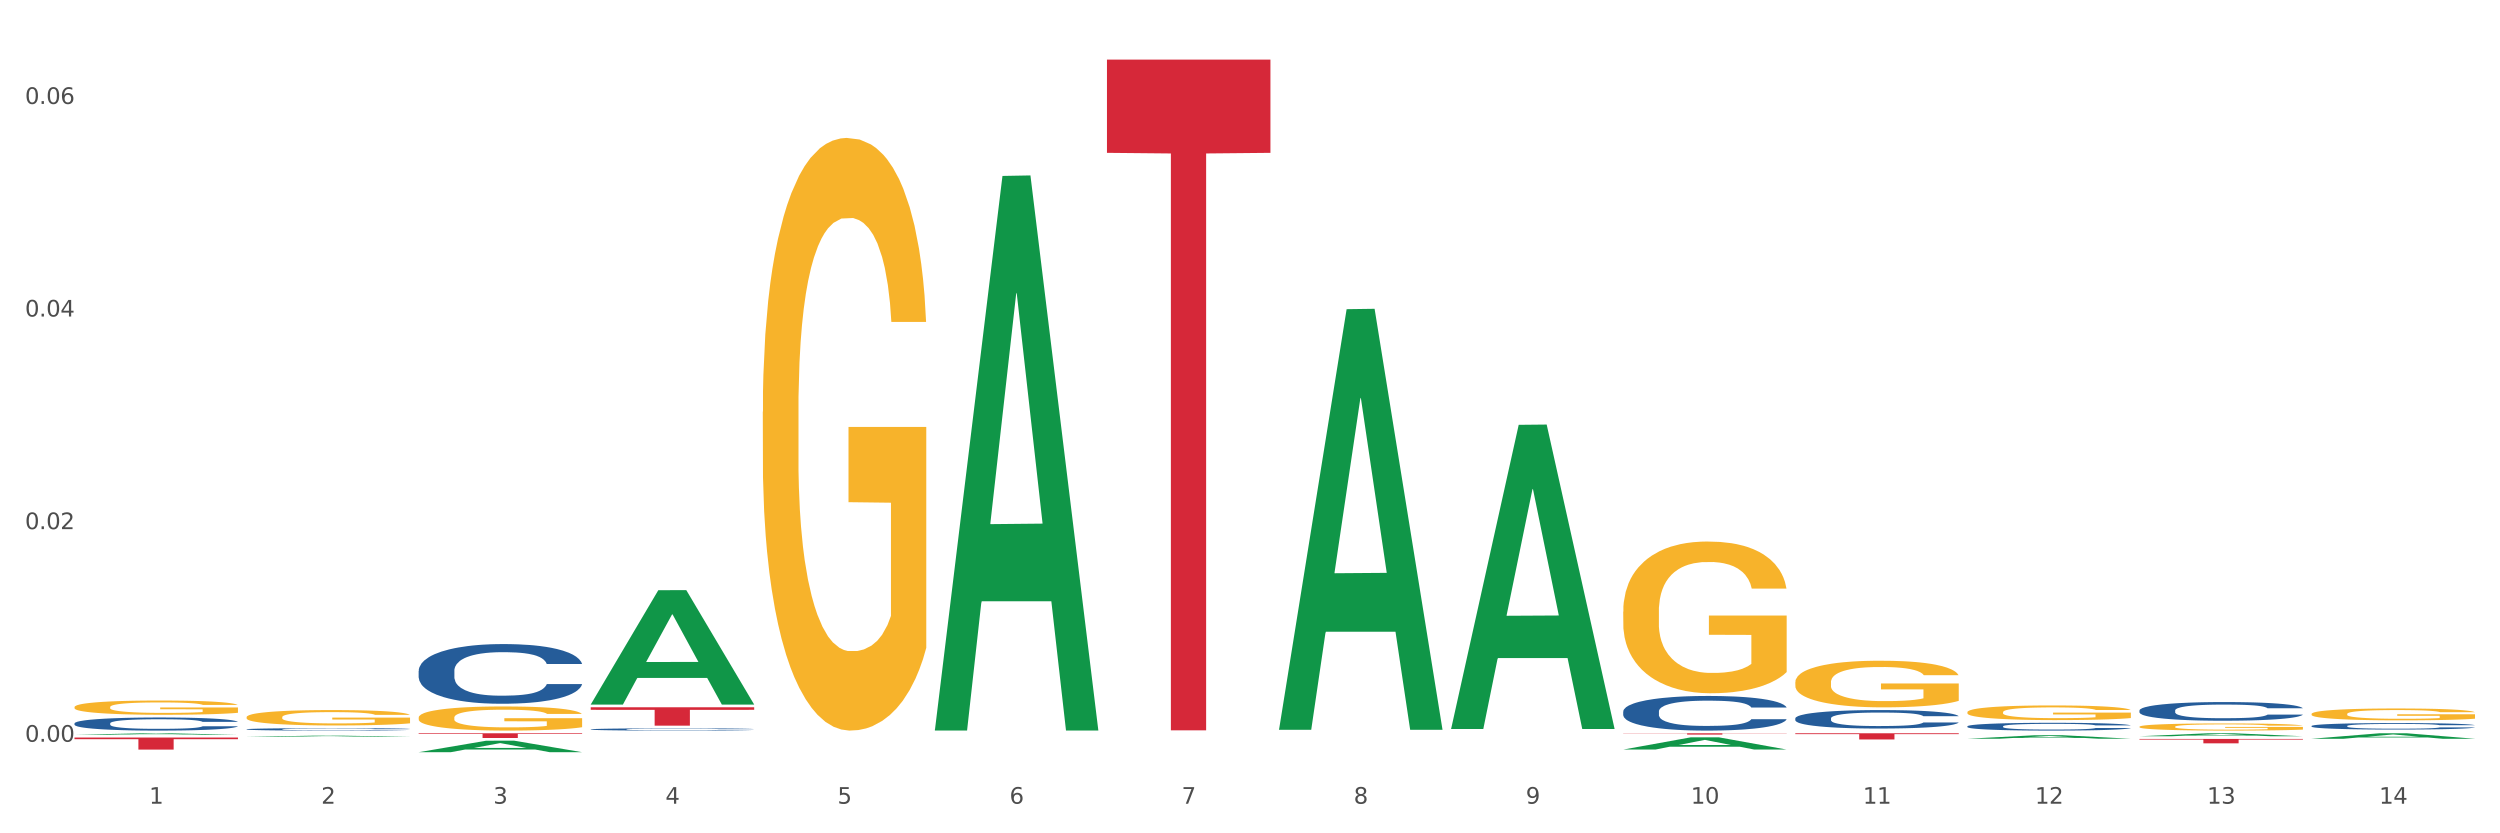<?xml version="1.0" encoding="utf-8" standalone="no"?>
<!DOCTYPE svg PUBLIC "-//W3C//DTD SVG 1.1//EN"
  "http://www.w3.org/Graphics/SVG/1.1/DTD/svg11.dtd">
<svg xmlns:xlink="http://www.w3.org/1999/xlink" width="1080pt" height="360pt" viewBox="0 0 1080 360" xmlns="http://www.w3.org/2000/svg" version="1.1">
 <rect x="0" y="0" width="1080" height="360" fill="#333333" stroke="none"/>
 <defs>
  <style type="text/css">*{stroke-linejoin: round; stroke-linecap: butt}</style>
 </defs>
 <g id="figure_1">
  <g id="patch_1">
   <path d="M 0 360 
L 1080 360 
L 1080 0 
L 0 0 
z
" style="fill: #ffffff; stroke: #ffffff; stroke-linejoin: miter"/>
  </g>
  <g id="axes_1">
   <g id="matplotlib.axis_1">
    <g id="xtick_1">
     <g id="text_1">
      <!-- 1 -->
      <g style="fill: #4d4d4d" transform="translate(64.432 347.204) scale(0.096 -0.096)">
       <defs>
        <path id="DejaVuSans-31" d="M 794 531 
L 1825 531 
L 1825 4091 
L 703 3866 
L 703 4441 
L 1819 4666 
L 2450 4666 
L 2450 531 
L 3481 531 
L 3481 0 
L 794 0 
L 794 531 
z
" transform="scale(0.016)"/>
       </defs>
       <use xlink:href="#DejaVuSans-31"/>
      </g>
     </g>
    </g>
    <g id="xtick_2">
     <g id="text_2">
      <!-- 2 -->
      <g style="fill: #4d4d4d" transform="translate(138.771 347.204) scale(0.096 -0.096)">
       <defs>
        <path id="DejaVuSans-32" d="M 1228 531 
L 3431 531 
L 3431 0 
L 469 0 
L 469 531 
Q 828 903 1448 1529 
Q 2069 2156 2228 2338 
Q 2531 2678 2651 2914 
Q 2772 3150 2772 3378 
Q 2772 3750 2511 3984 
Q 2250 4219 1831 4219 
Q 1534 4219 1204 4116 
Q 875 4013 500 3803 
L 500 4441 
Q 881 4594 1212 4672 
Q 1544 4750 1819 4750 
Q 2544 4750 2975 4387 
Q 3406 4025 3406 3419 
Q 3406 3131 3298 2873 
Q 3191 2616 2906 2266 
Q 2828 2175 2409 1742 
Q 1991 1309 1228 531 
z
" transform="scale(0.016)"/>
       </defs>
       <use xlink:href="#DejaVuSans-32"/>
      </g>
     </g>
    </g>
    <g id="xtick_3">
     <g id="text_3">
      <!-- 3 -->
      <g style="fill: #4d4d4d" transform="translate(213.109 347.204) scale(0.096 -0.096)">
       <defs>
        <path id="DejaVuSans-33" d="M 2597 2516 
Q 3050 2419 3304 2112 
Q 3559 1806 3559 1356 
Q 3559 666 3084 287 
Q 2609 -91 1734 -91 
Q 1441 -91 1130 -33 
Q 819 25 488 141 
L 488 750 
Q 750 597 1062 519 
Q 1375 441 1716 441 
Q 2309 441 2620 675 
Q 2931 909 2931 1356 
Q 2931 1769 2642 2001 
Q 2353 2234 1838 2234 
L 1294 2234 
L 1294 2753 
L 1863 2753 
Q 2328 2753 2575 2939 
Q 2822 3125 2822 3475 
Q 2822 3834 2567 4026 
Q 2313 4219 1838 4219 
Q 1578 4219 1281 4162 
Q 984 4106 628 3988 
L 628 4550 
Q 988 4650 1302 4700 
Q 1616 4750 1894 4750 
Q 2613 4750 3031 4423 
Q 3450 4097 3450 3541 
Q 3450 3153 3228 2886 
Q 3006 2619 2597 2516 
z
" transform="scale(0.016)"/>
       </defs>
       <use xlink:href="#DejaVuSans-33"/>
      </g>
     </g>
    </g>
    <g id="xtick_4">
     <g id="text_4">
      <!-- 4 -->
      <g style="fill: #4d4d4d" transform="translate(287.448 347.204) scale(0.096 -0.096)">
       <defs>
        <path id="DejaVuSans-34" d="M 2419 4116 
L 825 1625 
L 2419 1625 
L 2419 4116 
z
M 2253 4666 
L 3047 4666 
L 3047 1625 
L 3713 1625 
L 3713 1100 
L 3047 1100 
L 3047 0 
L 2419 0 
L 2419 1100 
L 313 1100 
L 313 1709 
L 2253 4666 
z
" transform="scale(0.016)"/>
       </defs>
       <use xlink:href="#DejaVuSans-34"/>
      </g>
     </g>
    </g>
    <g id="xtick_5">
     <g id="text_5">
      <!-- 5 -->
      <g style="fill: #4d4d4d" transform="translate(361.787 347.204) scale(0.096 -0.096)">
       <defs>
        <path id="DejaVuSans-35" d="M 691 4666 
L 3169 4666 
L 3169 4134 
L 1269 4134 
L 1269 2991 
Q 1406 3038 1543 3061 
Q 1681 3084 1819 3084 
Q 2600 3084 3056 2656 
Q 3513 2228 3513 1497 
Q 3513 744 3044 326 
Q 2575 -91 1722 -91 
Q 1428 -91 1123 -41 
Q 819 9 494 109 
L 494 744 
Q 775 591 1075 516 
Q 1375 441 1709 441 
Q 2250 441 2565 725 
Q 2881 1009 2881 1497 
Q 2881 1984 2565 2268 
Q 2250 2553 1709 2553 
Q 1456 2553 1204 2497 
Q 953 2441 691 2322 
L 691 4666 
z
" transform="scale(0.016)"/>
       </defs>
       <use xlink:href="#DejaVuSans-35"/>
      </g>
     </g>
    </g>
    <g id="xtick_6">
     <g id="text_6">
      <!-- 6 -->
      <g style="fill: #4d4d4d" transform="translate(436.125 347.204) scale(0.096 -0.096)">
       <defs>
        <path id="DejaVuSans-36" d="M 2113 2584 
Q 1688 2584 1439 2293 
Q 1191 2003 1191 1497 
Q 1191 994 1439 701 
Q 1688 409 2113 409 
Q 2538 409 2786 701 
Q 3034 994 3034 1497 
Q 3034 2003 2786 2293 
Q 2538 2584 2113 2584 
z
M 3366 4563 
L 3366 3988 
Q 3128 4100 2886 4159 
Q 2644 4219 2406 4219 
Q 1781 4219 1451 3797 
Q 1122 3375 1075 2522 
Q 1259 2794 1537 2939 
Q 1816 3084 2150 3084 
Q 2853 3084 3261 2657 
Q 3669 2231 3669 1497 
Q 3669 778 3244 343 
Q 2819 -91 2113 -91 
Q 1303 -91 875 529 
Q 447 1150 447 2328 
Q 447 3434 972 4092 
Q 1497 4750 2381 4750 
Q 2619 4750 2861 4703 
Q 3103 4656 3366 4563 
z
" transform="scale(0.016)"/>
       </defs>
       <use xlink:href="#DejaVuSans-36"/>
      </g>
     </g>
    </g>
    <g id="xtick_7">
     <g id="text_7">
      <!-- 7 -->
      <g style="fill: #4d4d4d" transform="translate(510.464 347.204) scale(0.096 -0.096)">
       <defs>
        <path id="DejaVuSans-37" d="M 525 4666 
L 3525 4666 
L 3525 4397 
L 1831 0 
L 1172 0 
L 2766 4134 
L 525 4134 
L 525 4666 
z
" transform="scale(0.016)"/>
       </defs>
       <use xlink:href="#DejaVuSans-37"/>
      </g>
     </g>
    </g>
    <g id="xtick_8">
     <g id="text_8">
      <!-- 8 -->
      <g style="fill: #4d4d4d" transform="translate(584.803 347.204) scale(0.096 -0.096)">
       <defs>
        <path id="DejaVuSans-38" d="M 2034 2216 
Q 1584 2216 1326 1975 
Q 1069 1734 1069 1313 
Q 1069 891 1326 650 
Q 1584 409 2034 409 
Q 2484 409 2743 651 
Q 3003 894 3003 1313 
Q 3003 1734 2745 1975 
Q 2488 2216 2034 2216 
z
M 1403 2484 
Q 997 2584 770 2862 
Q 544 3141 544 3541 
Q 544 4100 942 4425 
Q 1341 4750 2034 4750 
Q 2731 4750 3128 4425 
Q 3525 4100 3525 3541 
Q 3525 3141 3298 2862 
Q 3072 2584 2669 2484 
Q 3125 2378 3379 2068 
Q 3634 1759 3634 1313 
Q 3634 634 3220 271 
Q 2806 -91 2034 -91 
Q 1263 -91 848 271 
Q 434 634 434 1313 
Q 434 1759 690 2068 
Q 947 2378 1403 2484 
z
M 1172 3481 
Q 1172 3119 1398 2916 
Q 1625 2713 2034 2713 
Q 2441 2713 2670 2916 
Q 2900 3119 2900 3481 
Q 2900 3844 2670 4047 
Q 2441 4250 2034 4250 
Q 1625 4250 1398 4047 
Q 1172 3844 1172 3481 
z
" transform="scale(0.016)"/>
       </defs>
       <use xlink:href="#DejaVuSans-38"/>
      </g>
     </g>
    </g>
    <g id="xtick_9">
     <g id="text_9">
      <!-- 9 -->
      <g style="fill: #4d4d4d" transform="translate(659.142 347.204) scale(0.096 -0.096)">
       <defs>
        <path id="DejaVuSans-39" d="M 703 97 
L 703 672 
Q 941 559 1184 500 
Q 1428 441 1663 441 
Q 2288 441 2617 861 
Q 2947 1281 2994 2138 
Q 2813 1869 2534 1725 
Q 2256 1581 1919 1581 
Q 1219 1581 811 2004 
Q 403 2428 403 3163 
Q 403 3881 828 4315 
Q 1253 4750 1959 4750 
Q 2769 4750 3195 4129 
Q 3622 3509 3622 2328 
Q 3622 1225 3098 567 
Q 2575 -91 1691 -91 
Q 1453 -91 1209 -44 
Q 966 3 703 97 
z
M 1959 2075 
Q 2384 2075 2632 2365 
Q 2881 2656 2881 3163 
Q 2881 3666 2632 3958 
Q 2384 4250 1959 4250 
Q 1534 4250 1286 3958 
Q 1038 3666 1038 3163 
Q 1038 2656 1286 2365 
Q 1534 2075 1959 2075 
z
" transform="scale(0.016)"/>
       </defs>
       <use xlink:href="#DejaVuSans-39"/>
      </g>
     </g>
    </g>
    <g id="xtick_10">
     <g id="text_10">
      <!-- 10 -->
      <g style="fill: #4d4d4d" transform="translate(730.426 347.204) scale(0.096 -0.096)">
       <defs>
        <path id="DejaVuSans-30" d="M 2034 4250 
Q 1547 4250 1301 3770 
Q 1056 3291 1056 2328 
Q 1056 1369 1301 889 
Q 1547 409 2034 409 
Q 2525 409 2770 889 
Q 3016 1369 3016 2328 
Q 3016 3291 2770 3770 
Q 2525 4250 2034 4250 
z
M 2034 4750 
Q 2819 4750 3233 4129 
Q 3647 3509 3647 2328 
Q 3647 1150 3233 529 
Q 2819 -91 2034 -91 
Q 1250 -91 836 529 
Q 422 1150 422 2328 
Q 422 3509 836 4129 
Q 1250 4750 2034 4750 
z
" transform="scale(0.016)"/>
       </defs>
       <use xlink:href="#DejaVuSans-31"/>
       <use xlink:href="#DejaVuSans-30" transform="translate(63.623 0)"/>
      </g>
     </g>
    </g>
    <g id="xtick_11">
     <g id="text_11">
      <!-- 11 -->
      <g style="fill: #4d4d4d" transform="translate(804.765 347.204) scale(0.096 -0.096)">
       <use xlink:href="#DejaVuSans-31"/>
       <use xlink:href="#DejaVuSans-31" transform="translate(63.623 0)"/>
      </g>
     </g>
    </g>
    <g id="xtick_12">
     <g id="text_12">
      <!-- 12 -->
      <g style="fill: #4d4d4d" transform="translate(879.104 347.204) scale(0.096 -0.096)">
       <use xlink:href="#DejaVuSans-31"/>
       <use xlink:href="#DejaVuSans-32" transform="translate(63.623 0)"/>
      </g>
     </g>
    </g>
    <g id="xtick_13">
     <g id="text_13">
      <!-- 13 -->
      <g style="fill: #4d4d4d" transform="translate(953.442 347.204) scale(0.096 -0.096)">
       <use xlink:href="#DejaVuSans-31"/>
       <use xlink:href="#DejaVuSans-33" transform="translate(63.623 0)"/>
      </g>
     </g>
    </g>
    <g id="xtick_14">
     <g id="text_14">
      <!-- 14 -->
      <g style="fill: #4d4d4d" transform="translate(1027.781 347.204) scale(0.096 -0.096)">
       <use xlink:href="#DejaVuSans-31"/>
       <use xlink:href="#DejaVuSans-34" transform="translate(63.623 0)"/>
      </g>
     </g>
    </g>
    <g id="xtick_15"/>
    <g id="xtick_16"/>
    <g id="xtick_17"/>
    <g id="xtick_18"/>
    <g id="xtick_19"/>
    <g id="xtick_20"/>
    <g id="xtick_21"/>
    <g id="xtick_22"/>
    <g id="xtick_23"/>
    <g id="xtick_24"/>
    <g id="xtick_25"/>
    <g id="xtick_26"/>
    <g id="xtick_27"/>
   </g>
   <g id="matplotlib.axis_2">
    <g id="ytick_1">
     <g id="text_15">
      <!-- 0.00 -->
      <g style="fill: #4d4d4d" transform="translate(10.8 320.43) scale(0.096 -0.096)">
       <defs>
        <path id="DejaVuSans-2e" d="M 684 794 
L 1344 794 
L 1344 0 
L 684 0 
L 684 794 
z
" transform="scale(0.016)"/>
       </defs>
       <use xlink:href="#DejaVuSans-30"/>
       <use xlink:href="#DejaVuSans-2e" transform="translate(63.623 0)"/>
       <use xlink:href="#DejaVuSans-30" transform="translate(95.41 0)"/>
       <use xlink:href="#DejaVuSans-30" transform="translate(159.033 0)"/>
      </g>
     </g>
    </g>
    <g id="ytick_2">
     <g id="text_16">
      <!-- 0.02 -->
      <g style="fill: #4d4d4d" transform="translate(10.8 228.587) scale(0.096 -0.096)">
       <use xlink:href="#DejaVuSans-30"/>
       <use xlink:href="#DejaVuSans-2e" transform="translate(63.623 0)"/>
       <use xlink:href="#DejaVuSans-30" transform="translate(95.41 0)"/>
       <use xlink:href="#DejaVuSans-32" transform="translate(159.033 0)"/>
      </g>
     </g>
    </g>
    <g id="ytick_3">
     <g id="text_17">
      <!-- 0.04 -->
      <g style="fill: #4d4d4d" transform="translate(10.8 136.744) scale(0.096 -0.096)">
       <use xlink:href="#DejaVuSans-30"/>
       <use xlink:href="#DejaVuSans-2e" transform="translate(63.623 0)"/>
       <use xlink:href="#DejaVuSans-30" transform="translate(95.41 0)"/>
       <use xlink:href="#DejaVuSans-34" transform="translate(159.033 0)"/>
      </g>
     </g>
    </g>
    <g id="ytick_4">
     <g id="text_18">
      <!-- 0.06 -->
      <g style="fill: #4d4d4d" transform="translate(10.8 44.901) scale(0.096 -0.096)">
       <use xlink:href="#DejaVuSans-30"/>
       <use xlink:href="#DejaVuSans-2e" transform="translate(63.623 0)"/>
       <use xlink:href="#DejaVuSans-30" transform="translate(95.41 0)"/>
       <use xlink:href="#DejaVuSans-36" transform="translate(159.033 0)"/>
      </g>
     </g>
    </g>
    <g id="ytick_5"/>
    <g id="ytick_6"/>
    <g id="ytick_7"/>
   </g>
   <g id="PolyCollection_1">
    <path d="M 106.514 318.316 
L 106.587 318.316 
L 135.709 317.802 
L 147.795 317.801 
L 177.135 318.317 
L 163.157 318.317 
L 156.823 318.197 
L 126.754 318.197 
L 126.535 318.199 
L 120.42 318.317 
L 106.514 318.317 
L 106.514 318.316 
L 130.54 318.126 
L 153.037 318.125 
L 141.897 317.911 
L 141.752 317.91 
L 141.606 317.912 
L 130.467 318.125 
L 130.54 318.126 
L 106.514 318.316 
z
" clip-path="url(#pb67bc52620)" style="fill: #109648"/>
    <path d="M 180.852 324.94 
L 180.925 324.935 
L 210.048 319.983 
L 222.133 319.979 
L 251.474 324.95 
L 237.495 324.95 
L 231.161 323.792 
L 201.092 323.792 
L 200.874 323.811 
L 194.758 324.95 
L 180.852 324.95 
L 180.852 324.94 
L 204.878 323.101 
L 227.375 323.097 
L 216.236 321.038 
L 216.09 321.029 
L 215.945 321.043 
L 204.806 323.097 
L 204.878 323.101 
L 180.852 324.94 
z
" clip-path="url(#pb67bc52620)" style="fill: #109648"/>
    <path d="M 32.175 317.438 
L 32.248 317.437 
L 61.37 316.783 
L 73.456 316.783 
L 102.797 317.439 
L 88.818 317.439 
L 82.484 317.286 
L 52.415 317.286 
L 52.197 317.289 
L 46.081 317.439 
L 32.175 317.439 
L 32.175 317.438 
L 56.201 317.195 
L 78.698 317.195 
L 67.559 316.923 
L 67.413 316.921 
L 67.267 316.923 
L 56.128 317.195 
L 56.201 317.195 
L 32.175 317.438 
z
" clip-path="url(#pb67bc52620)" style="fill: #109648"/>
    <path d="M 924.24 319.232 
L 994.861 319.232 
L 994.861 319.496 
L 967.081 319.497 
L 967.081 321.131 
L 951.852 321.131 
L 951.852 319.497 
L 924.24 319.496 
L 924.24 319.233 
L 924.24 319.232 
z
" clip-path="url(#pb67bc52620)" style="fill: #d62839"/>
    <path d="M 924.24 313.954 
L 924.323 313.951 
L 924.323 313.849 
L 924.49 313.761 
L 925.323 313.549 
L 926.574 313.374 
L 927.491 313.281 
L 928.408 313.204 
L 929.492 313.128 
L 930.826 313.049 
L 933.244 312.933 
L 934.745 312.874 
L 936.58 312.812 
L 939.915 312.721 
L 942.333 312.67 
L 944.834 312.628 
L 948.92 312.577 
L 951.588 312.554 
L 954.423 312.537 
L 957.841 312.526 
L 960.426 312.523 
L 966.096 312.532 
L 970.932 312.557 
L 973.266 312.577 
L 976.268 312.611 
L 977.852 312.633 
L 980.437 312.679 
L 983.105 312.738 
L 984.939 312.789 
L 987.691 312.885 
L 989.775 312.981 
L 991.693 313.1 
L 992.693 313.182 
L 993.444 313.258 
L 994.111 313.346 
L 994.778 313.484 
L 979.77 313.484 
L 979.186 313.385 
L 978.269 313.292 
L 976.935 313.202 
L 975.768 313.145 
L 973.766 313.074 
L 971.932 313.029 
L 970.014 312.995 
L 967.68 312.967 
L 965.845 312.953 
L 963.261 312.942 
L 958.175 312.944 
L 954.756 312.967 
L 952.422 312.995 
L 950.921 313.021 
L 949.587 313.049 
L 948.086 313.089 
L 946.335 313.148 
L 945.084 313.202 
L 943.834 313.27 
L 942.833 313.337 
L 941.916 313.417 
L 941.165 313.501 
L 940.582 313.589 
L 940.081 313.696 
L 939.665 313.874 
L 939.665 314.262 
L 939.831 314.349 
L 940.248 314.465 
L 940.749 314.553 
L 941.582 314.658 
L 942.333 314.728 
L 943.75 314.83 
L 945.334 314.915 
L 946.585 314.968 
L 947.836 315.014 
L 950.004 315.076 
L 952.422 315.127 
L 954.506 315.158 
L 957.341 315.186 
L 959.259 315.197 
L 960.926 315.203 
L 965.012 315.203 
L 967.93 315.195 
L 971.182 315.175 
L 973.683 315.149 
L 975.768 315.118 
L 978.102 315.067 
L 979.603 315.019 
L 979.603 314.429 
L 961.26 314.426 
L 961.26 314.033 
L 994.861 314.033 
L 994.861 315.186 
L 993.444 315.245 
L 991.86 315.299 
L 990.192 315.347 
L 987.691 315.407 
L 984.689 315.463 
L 982.021 315.503 
L 979.186 315.537 
L 975.851 315.568 
L 971.515 315.596 
L 968.847 315.607 
L 965.512 315.616 
L 961.593 315.619 
L 958.175 315.613 
L 954.84 315.599 
L 951.338 315.573 
L 947.919 315.537 
L 945.334 315.5 
L 942.75 315.455 
L 939.998 315.395 
L 937.83 315.339 
L 936.163 315.288 
L 934.328 315.223 
L 932.327 315.138 
L 930.826 315.062 
L 929.492 314.983 
L 928.075 314.881 
L 927.074 314.793 
L 926.074 314.683 
L 925.49 314.601 
L 924.823 314.474 
L 924.323 314.296 
L 924.24 313.954 
z
" clip-path="url(#pb67bc52620)" style="fill: #f7b32b"/>
    <path d="M 998.578 308.434 
L 998.662 308.429 
L 998.662 308.261 
L 998.828 308.115 
L 999.662 307.763 
L 1000.913 307.473 
L 1001.83 307.318 
L 1002.747 307.191 
L 1003.831 307.065 
L 1005.165 306.933 
L 1007.583 306.741 
L 1009.084 306.642 
L 1010.918 306.539 
L 1014.253 306.389 
L 1016.671 306.305 
L 1019.173 306.234 
L 1023.258 306.15 
L 1025.926 306.112 
L 1028.761 306.084 
L 1032.18 306.066 
L 1034.765 306.061 
L 1040.434 306.075 
L 1045.27 306.117 
L 1047.605 306.15 
L 1050.607 306.206 
L 1052.191 306.244 
L 1054.775 306.319 
L 1057.444 306.417 
L 1059.278 306.502 
L 1062.029 306.661 
L 1064.114 306.821 
L 1066.032 307.018 
L 1067.032 307.154 
L 1067.783 307.28 
L 1068.45 307.426 
L 1069.117 307.656 
L 1054.108 307.656 
L 1053.525 307.491 
L 1052.608 307.337 
L 1051.274 307.187 
L 1050.106 307.093 
L 1048.105 306.975 
L 1046.271 306.9 
L 1044.353 306.844 
L 1042.019 306.797 
L 1040.184 306.774 
L 1037.599 306.755 
L 1032.513 306.76 
L 1029.095 306.797 
L 1026.76 306.844 
L 1025.259 306.886 
L 1023.925 306.933 
L 1022.425 306.999 
L 1020.674 307.097 
L 1019.423 307.187 
L 1018.172 307.299 
L 1017.172 307.412 
L 1016.255 307.543 
L 1015.504 307.684 
L 1014.92 307.829 
L 1014.42 308.007 
L 1014.003 308.303 
L 1014.003 308.945 
L 1014.17 309.091 
L 1014.587 309.283 
L 1015.087 309.429 
L 1015.921 309.602 
L 1016.671 309.719 
L 1018.089 309.888 
L 1019.673 310.029 
L 1020.924 310.118 
L 1022.174 310.193 
L 1024.342 310.296 
L 1026.76 310.381 
L 1028.845 310.432 
L 1031.68 310.479 
L 1033.597 310.498 
L 1035.265 310.507 
L 1039.35 310.507 
L 1042.269 310.493 
L 1045.52 310.46 
L 1048.022 310.418 
L 1050.106 310.367 
L 1052.441 310.282 
L 1053.942 310.202 
L 1053.942 309.222 
L 1035.598 309.217 
L 1035.598 308.566 
L 1069.2 308.566 
L 1069.2 310.479 
L 1067.783 310.578 
L 1066.198 310.667 
L 1064.531 310.747 
L 1062.029 310.845 
L 1059.028 310.939 
L 1056.36 311.005 
L 1053.525 311.061 
L 1050.19 311.112 
L 1045.854 311.159 
L 1043.186 311.178 
L 1039.851 311.192 
L 1035.932 311.197 
L 1032.513 311.187 
L 1029.178 311.164 
L 1025.676 311.122 
L 1022.258 311.061 
L 1019.673 311 
L 1017.088 310.925 
L 1014.337 310.826 
L 1012.169 310.732 
L 1010.501 310.648 
L 1008.667 310.54 
L 1006.666 310.399 
L 1005.165 310.273 
L 1003.831 310.141 
L 1002.414 309.973 
L 1001.413 309.827 
L 1000.413 309.644 
L 999.829 309.508 
L 999.162 309.297 
L 998.662 309.002 
L 998.578 308.434 
z
" clip-path="url(#pb67bc52620)" style="fill: #f7b32b"/>
    <path d="M 552.546 314.923 
L 552.619 314.752 
L 581.741 133.568 
L 593.827 133.398 
L 623.168 315.264 
L 609.189 315.264 
L 602.855 272.914 
L 572.786 272.914 
L 572.568 273.597 
L 566.452 315.264 
L 552.546 315.264 
L 552.546 314.923 
L 576.572 247.641 
L 599.069 247.47 
L 587.93 172.162 
L 587.784 171.82 
L 587.638 172.332 
L 576.499 247.47 
L 576.572 247.641 
L 552.546 314.923 
z
" clip-path="url(#pb67bc52620)" style="fill: #109648"/>
    <path d="M 403.869 315.149 
L 403.941 314.924 
L 433.064 76.005 
L 445.15 75.78 
L 474.49 315.599 
L 460.512 315.599 
L 454.177 259.754 
L 424.109 259.754 
L 423.89 260.655 
L 417.774 315.599 
L 403.869 315.599 
L 403.869 315.149 
L 427.895 226.427 
L 450.392 226.202 
L 439.252 126.896 
L 439.107 126.446 
L 438.961 127.121 
L 427.822 226.202 
L 427.895 226.427 
L 403.869 315.149 
z
" clip-path="url(#pb67bc52620)" style="fill: #109648"/>
    <path d="M 924.24 318.065 
L 924.312 318.064 
L 953.435 316.784 
L 965.52 316.783 
L 994.861 318.068 
L 980.883 318.068 
L 974.548 317.768 
L 944.48 317.768 
L 944.261 317.773 
L 938.145 318.068 
L 924.24 318.068 
L 924.24 318.065 
L 948.265 317.59 
L 970.763 317.589 
L 959.623 317.057 
L 959.478 317.054 
L 959.332 317.058 
L 948.193 317.589 
L 948.265 317.59 
L 924.24 318.065 
z
" clip-path="url(#pb67bc52620)" style="fill: #109648"/>
    <path d="M 849.901 319.131 
L 849.974 319.129 
L 879.096 317.621 
L 891.182 317.62 
L 920.523 319.134 
L 906.544 319.134 
L 900.21 318.781 
L 870.141 318.781 
L 869.922 318.787 
L 863.807 319.134 
L 849.901 319.134 
L 849.901 319.131 
L 873.927 318.571 
L 896.424 318.569 
L 885.284 317.942 
L 885.139 317.94 
L 884.993 317.944 
L 873.854 318.569 
L 873.927 318.571 
L 849.901 319.131 
z
" clip-path="url(#pb67bc52620)" style="fill: #109648"/>
    <path d="M 32.175 305.473 
L 32.258 305.468 
L 32.258 305.265 
L 32.425 305.091 
L 33.259 304.668 
L 34.51 304.319 
L 35.427 304.133 
L 36.344 303.981 
L 37.428 303.829 
L 38.762 303.671 
L 41.18 303.441 
L 42.681 303.322 
L 44.515 303.198 
L 47.85 303.018 
L 50.268 302.917 
L 52.77 302.832 
L 56.855 302.731 
L 59.523 302.686 
L 62.358 302.652 
L 65.777 302.63 
L 68.361 302.624 
L 74.031 302.641 
L 78.867 302.692 
L 81.202 302.731 
L 84.203 302.799 
L 85.788 302.844 
L 88.372 302.934 
L 91.04 303.052 
L 92.875 303.153 
L 95.626 303.345 
L 97.711 303.536 
L 99.628 303.773 
L 100.629 303.936 
L 101.379 304.088 
L 102.046 304.263 
L 102.713 304.539 
L 87.705 304.539 
L 87.122 304.342 
L 86.204 304.156 
L 84.87 303.976 
L 83.703 303.863 
L 81.702 303.722 
L 79.868 303.632 
L 77.95 303.564 
L 75.615 303.508 
L 73.781 303.48 
L 71.196 303.457 
L 66.11 303.463 
L 62.692 303.508 
L 60.357 303.564 
L 58.856 303.615 
L 57.522 303.671 
L 56.021 303.75 
L 54.27 303.869 
L 53.02 303.976 
L 51.769 304.111 
L 50.768 304.246 
L 49.851 304.404 
L 49.101 304.572 
L 48.517 304.747 
L 48.017 304.961 
L 47.6 305.316 
L 47.6 306.087 
L 47.767 306.262 
L 48.184 306.493 
L 48.684 306.667 
L 49.518 306.876 
L 50.268 307.016 
L 51.686 307.219 
L 53.27 307.388 
L 54.52 307.495 
L 55.771 307.585 
L 57.939 307.709 
L 60.357 307.81 
L 62.441 307.872 
L 65.276 307.929 
L 67.194 307.951 
L 68.862 307.962 
L 72.947 307.962 
L 75.865 307.946 
L 79.117 307.906 
L 81.619 307.855 
L 83.703 307.794 
L 86.038 307.692 
L 87.538 307.596 
L 87.538 306.42 
L 69.195 306.414 
L 69.195 305.631 
L 102.797 305.631 
L 102.797 307.929 
L 101.379 308.047 
L 99.795 308.154 
L 98.128 308.25 
L 95.626 308.368 
L 92.625 308.481 
L 89.956 308.559 
L 87.122 308.627 
L 83.786 308.689 
L 79.451 308.745 
L 76.783 308.768 
L 73.447 308.785 
L 69.529 308.79 
L 66.11 308.779 
L 62.775 308.751 
L 59.273 308.7 
L 55.855 308.627 
L 53.27 308.554 
L 50.685 308.464 
L 47.934 308.345 
L 45.766 308.233 
L 44.098 308.131 
L 42.264 308.002 
L 40.263 307.833 
L 38.762 307.681 
L 37.428 307.523 
L 36.01 307.32 
L 35.01 307.146 
L 34.009 306.926 
L 33.426 306.763 
L 32.759 306.51 
L 32.258 306.155 
L 32.175 305.473 
z
" clip-path="url(#pb67bc52620)" style="fill: #f7b32b"/>
    <path d="M 998.578 319.144 
L 998.651 319.142 
L 1027.773 316.785 
L 1039.859 316.783 
L 1069.2 319.149 
L 1055.221 319.149 
L 1048.887 318.598 
L 1018.818 318.598 
L 1018.6 318.607 
L 1012.484 319.149 
L 998.578 319.149 
L 998.578 319.144 
L 1022.604 318.269 
L 1045.101 318.267 
L 1033.962 317.287 
L 1033.816 317.283 
L 1033.671 317.289 
L 1022.531 318.267 
L 1022.604 318.269 
L 998.578 319.144 
z
" clip-path="url(#pb67bc52620)" style="fill: #109648"/>
    <path d="M 701.223 323.803 
L 701.296 323.798 
L 730.419 318.524 
L 742.504 318.519 
L 771.845 323.813 
L 757.866 323.813 
L 751.532 322.58 
L 721.463 322.58 
L 721.245 322.6 
L 715.129 323.813 
L 701.223 323.813 
L 701.223 323.803 
L 725.249 321.844 
L 747.746 321.839 
L 736.607 319.647 
L 736.461 319.637 
L 736.316 319.652 
L 725.177 321.839 
L 725.249 321.844 
L 701.223 323.803 
z
" clip-path="url(#pb67bc52620)" style="fill: #109648"/>
    <path d="M 626.885 314.669 
L 626.957 314.545 
L 656.08 183.525 
L 668.166 183.402 
L 697.506 314.916 
L 683.528 314.916 
L 677.194 284.291 
L 647.125 284.291 
L 646.906 284.785 
L 640.791 314.916 
L 626.885 314.916 
L 626.885 314.669 
L 650.911 266.015 
L 673.408 265.891 
L 662.268 211.433 
L 662.123 211.186 
L 661.977 211.557 
L 650.838 265.891 
L 650.911 266.015 
L 626.885 314.669 
z
" clip-path="url(#pb67bc52620)" style="fill: #109648"/>
    <path d="M 180.852 310.008 
L 180.936 309.998 
L 180.936 309.655 
L 181.103 309.36 
L 181.936 308.646 
L 183.187 308.055 
L 184.104 307.741 
L 185.021 307.484 
L 186.105 307.226 
L 187.439 306.96 
L 189.857 306.569 
L 191.358 306.369 
L 193.192 306.16 
L 196.528 305.855 
L 198.946 305.683 
L 201.447 305.54 
L 205.533 305.369 
L 208.201 305.293 
L 211.036 305.236 
L 214.454 305.197 
L 217.039 305.188 
L 222.709 305.216 
L 227.545 305.302 
L 229.879 305.369 
L 232.881 305.483 
L 234.465 305.559 
L 237.05 305.712 
L 239.718 305.912 
L 241.552 306.083 
L 244.304 306.407 
L 246.388 306.731 
L 248.306 307.131 
L 249.306 307.407 
L 250.057 307.665 
L 250.724 307.96 
L 251.391 308.427 
L 236.383 308.427 
L 235.799 308.093 
L 234.882 307.779 
L 233.548 307.474 
L 232.38 307.284 
L 230.379 307.045 
L 228.545 306.893 
L 226.627 306.779 
L 224.293 306.683 
L 222.458 306.636 
L 219.874 306.598 
L 214.788 306.607 
L 211.369 306.683 
L 209.034 306.779 
L 207.534 306.864 
L 206.2 306.96 
L 204.699 307.093 
L 202.948 307.293 
L 201.697 307.474 
L 200.446 307.703 
L 199.446 307.931 
L 198.529 308.198 
L 197.778 308.484 
L 197.195 308.779 
L 196.694 309.141 
L 196.277 309.741 
L 196.277 311.046 
L 196.444 311.342 
L 196.861 311.732 
L 197.361 312.027 
L 198.195 312.38 
L 198.946 312.618 
L 200.363 312.961 
L 201.947 313.247 
L 203.198 313.428 
L 204.449 313.58 
L 206.616 313.79 
L 209.034 313.961 
L 211.119 314.066 
L 213.954 314.161 
L 215.871 314.199 
L 217.539 314.218 
L 221.625 314.218 
L 224.543 314.19 
L 227.795 314.123 
L 230.296 314.037 
L 232.38 313.933 
L 234.715 313.761 
L 236.216 313.599 
L 236.216 311.608 
L 217.873 311.599 
L 217.873 310.275 
L 251.474 310.275 
L 251.474 314.161 
L 250.057 314.361 
L 248.473 314.542 
L 246.805 314.704 
L 244.304 314.904 
L 241.302 315.095 
L 238.634 315.228 
L 235.799 315.342 
L 232.464 315.447 
L 228.128 315.542 
L 225.46 315.581 
L 222.125 315.609 
L 218.206 315.619 
L 214.788 315.6 
L 211.452 315.552 
L 207.951 315.466 
L 204.532 315.342 
L 201.947 315.219 
L 199.362 315.066 
L 196.611 314.866 
L 194.443 314.676 
L 192.776 314.504 
L 190.941 314.285 
L 188.94 313.999 
L 187.439 313.742 
L 186.105 313.475 
L 184.688 313.132 
L 183.687 312.837 
L 182.687 312.466 
L 182.103 312.189 
L 181.436 311.761 
L 180.936 311.161 
L 180.852 310.008 
z
" clip-path="url(#pb67bc52620)" style="fill: #f7b32b"/>
    <path d="M 106.514 309.823 
L 106.597 309.817 
L 106.597 309.598 
L 106.764 309.41 
L 107.598 308.954 
L 108.848 308.577 
L 109.765 308.376 
L 110.683 308.212 
L 111.767 308.048 
L 113.101 307.877 
L 115.519 307.628 
L 117.019 307.5 
L 118.854 307.367 
L 122.189 307.172 
L 124.607 307.062 
L 127.108 306.971 
L 131.194 306.862 
L 133.862 306.813 
L 136.697 306.777 
L 140.115 306.752 
L 142.7 306.746 
L 148.37 306.765 
L 153.206 306.819 
L 155.54 306.862 
L 158.542 306.935 
L 160.126 306.983 
L 162.711 307.081 
L 165.379 307.208 
L 167.213 307.318 
L 169.965 307.525 
L 172.049 307.731 
L 173.967 307.987 
L 174.968 308.163 
L 175.718 308.327 
L 176.385 308.516 
L 177.052 308.814 
L 162.044 308.814 
L 161.46 308.601 
L 160.543 308.4 
L 159.209 308.206 
L 158.042 308.084 
L 156.041 307.932 
L 154.206 307.835 
L 152.289 307.762 
L 149.954 307.701 
L 148.12 307.671 
L 145.535 307.646 
L 140.449 307.652 
L 137.03 307.701 
L 134.696 307.762 
L 133.195 307.816 
L 131.861 307.877 
L 130.36 307.962 
L 128.609 308.09 
L 127.358 308.206 
L 126.108 308.352 
L 125.107 308.497 
L 124.19 308.668 
L 123.44 308.85 
L 122.856 309.039 
L 122.356 309.27 
L 121.939 309.653 
L 121.939 310.486 
L 122.106 310.674 
L 122.522 310.924 
L 123.023 311.112 
L 123.856 311.337 
L 124.607 311.489 
L 126.024 311.708 
L 127.609 311.89 
L 128.859 312.006 
L 130.11 312.103 
L 132.278 312.237 
L 134.696 312.346 
L 136.78 312.413 
L 139.615 312.474 
L 141.533 312.498 
L 143.2 312.511 
L 147.286 312.511 
L 150.204 312.492 
L 153.456 312.45 
L 155.957 312.395 
L 158.042 312.328 
L 160.376 312.219 
L 161.877 312.115 
L 161.877 310.845 
L 143.534 310.838 
L 143.534 309.993 
L 177.135 309.993 
L 177.135 312.474 
L 175.718 312.602 
L 174.134 312.717 
L 172.466 312.821 
L 169.965 312.948 
L 166.963 313.07 
L 164.295 313.155 
L 161.46 313.228 
L 158.125 313.295 
L 153.789 313.356 
L 151.121 313.38 
L 147.786 313.398 
L 143.867 313.404 
L 140.449 313.392 
L 137.114 313.362 
L 133.612 313.307 
L 130.193 313.228 
L 127.609 313.149 
L 125.024 313.052 
L 122.272 312.924 
L 120.104 312.802 
L 118.437 312.693 
L 116.603 312.553 
L 114.601 312.371 
L 113.101 312.207 
L 111.767 312.036 
L 110.349 311.817 
L 109.349 311.629 
L 108.348 311.392 
L 107.764 311.215 
L 107.097 310.942 
L 106.597 310.559 
L 106.514 309.823 
z
" clip-path="url(#pb67bc52620)" style="fill: #f7b32b"/>
    <path d="M 329.53 177.891 
L 329.613 177.658 
L 329.613 169.24 
L 329.78 161.991 
L 330.614 144.453 
L 331.864 129.956 
L 332.782 122.239 
L 333.699 115.926 
L 334.783 109.612 
L 336.117 103.065 
L 338.535 93.478 
L 340.036 88.568 
L 341.87 83.423 
L 345.205 75.941 
L 347.623 71.732 
L 350.124 68.224 
L 354.21 64.015 
L 356.878 62.145 
L 359.713 60.742 
L 363.131 59.806 
L 365.716 59.572 
L 371.386 60.274 
L 376.222 62.378 
L 378.557 64.015 
L 381.558 66.821 
L 383.142 68.692 
L 385.727 72.433 
L 388.395 77.344 
L 390.23 81.553 
L 392.981 89.503 
L 395.066 97.453 
L 396.983 107.274 
L 397.984 114.055 
L 398.734 120.369 
L 399.401 127.618 
L 400.068 139.075 
L 385.06 139.075 
L 384.476 130.891 
L 383.559 123.175 
L 382.225 115.692 
L 381.058 111.015 
L 379.057 105.17 
L 377.222 101.428 
L 375.305 98.622 
L 372.97 96.284 
L 371.136 95.115 
L 368.551 94.18 
L 363.465 94.413 
L 360.046 96.284 
L 357.712 98.622 
L 356.211 100.727 
L 354.877 103.065 
L 353.376 106.339 
L 351.625 111.249 
L 350.375 115.692 
L 349.124 121.304 
L 348.123 126.916 
L 347.206 133.463 
L 346.456 140.478 
L 345.872 147.727 
L 345.372 156.613 
L 344.955 171.344 
L 344.955 203.379 
L 345.122 210.628 
L 345.539 220.215 
L 346.039 227.464 
L 346.873 236.116 
L 347.623 241.961 
L 349.04 250.379 
L 350.625 257.394 
L 351.875 261.837 
L 353.126 265.579 
L 355.294 270.723 
L 357.712 274.932 
L 359.796 277.504 
L 362.631 279.842 
L 364.549 280.778 
L 366.216 281.245 
L 370.302 281.245 
L 373.22 280.544 
L 376.472 278.907 
L 378.973 276.802 
L 381.058 274.23 
L 383.392 270.021 
L 384.893 266.046 
L 384.893 217.175 
L 366.55 216.941 
L 366.55 184.439 
L 400.152 184.439 
L 400.152 279.842 
L 398.734 284.753 
L 397.15 289.196 
L 395.482 293.171 
L 392.981 298.081 
L 389.979 302.758 
L 387.311 306.032 
L 384.476 308.838 
L 381.141 311.41 
L 376.806 313.748 
L 374.137 314.683 
L 370.802 315.385 
L 366.884 315.619 
L 363.465 315.151 
L 360.13 313.982 
L 356.628 311.877 
L 353.209 308.838 
L 350.625 305.798 
L 348.04 302.056 
L 345.288 297.146 
L 343.121 292.469 
L 341.453 288.26 
L 339.619 282.882 
L 337.618 275.867 
L 336.117 269.554 
L 334.783 263.006 
L 333.365 254.588 
L 332.365 247.34 
L 331.364 238.22 
L 330.781 231.439 
L 330.113 220.917 
L 329.613 206.185 
L 329.53 177.891 
z
" clip-path="url(#pb67bc52620)" style="fill: #f7b32b"/>
    <path d="M 701.223 264.228 
L 701.307 264.168 
L 701.307 262.013 
L 701.474 260.157 
L 702.307 255.667 
L 703.558 251.955 
L 704.475 249.98 
L 705.392 248.364 
L 706.476 246.747 
L 707.81 245.071 
L 710.228 242.617 
L 711.729 241.359 
L 713.563 240.042 
L 716.899 238.127 
L 719.317 237.049 
L 721.818 236.151 
L 725.903 235.074 
L 728.572 234.595 
L 731.406 234.235 
L 734.825 233.996 
L 737.41 233.936 
L 743.08 234.116 
L 747.915 234.655 
L 750.25 235.074 
L 753.252 235.792 
L 754.836 236.271 
L 757.421 237.229 
L 760.089 238.486 
L 761.923 239.563 
L 764.675 241.599 
L 766.759 243.634 
L 768.677 246.149 
L 769.677 247.885 
L 770.428 249.501 
L 771.095 251.357 
L 771.762 254.29 
L 756.754 254.29 
L 756.17 252.195 
L 755.253 250.219 
L 753.919 248.304 
L 752.751 247.106 
L 750.75 245.61 
L 748.916 244.652 
L 746.998 243.934 
L 744.664 243.335 
L 742.829 243.036 
L 740.245 242.796 
L 735.159 242.856 
L 731.74 243.335 
L 729.405 243.934 
L 727.905 244.472 
L 726.571 245.071 
L 725.07 245.909 
L 723.319 247.166 
L 722.068 248.304 
L 720.817 249.74 
L 719.817 251.177 
L 718.9 252.853 
L 718.149 254.649 
L 717.566 256.505 
L 717.065 258.78 
L 716.648 262.552 
L 716.648 270.753 
L 716.815 272.609 
L 717.232 275.063 
L 717.732 276.919 
L 718.566 279.134 
L 719.317 280.631 
L 720.734 282.786 
L 722.318 284.582 
L 723.569 285.719 
L 724.82 286.677 
L 726.987 287.994 
L 729.405 289.072 
L 731.49 289.73 
L 734.325 290.329 
L 736.242 290.568 
L 737.91 290.688 
L 741.996 290.688 
L 744.914 290.509 
L 748.166 290.089 
L 750.667 289.551 
L 752.751 288.892 
L 755.086 287.815 
L 756.587 286.797 
L 756.587 274.285 
L 738.244 274.225 
L 738.244 265.904 
L 771.845 265.904 
L 771.845 290.329 
L 770.428 291.586 
L 768.844 292.724 
L 767.176 293.741 
L 764.675 294.998 
L 761.673 296.196 
L 759.005 297.034 
L 756.17 297.752 
L 752.835 298.411 
L 748.499 299.009 
L 745.831 299.249 
L 742.496 299.428 
L 738.577 299.488 
L 735.159 299.369 
L 731.823 299.069 
L 728.321 298.53 
L 724.903 297.752 
L 722.318 296.974 
L 719.733 296.016 
L 716.982 294.759 
L 714.814 293.562 
L 713.147 292.484 
L 711.312 291.107 
L 709.311 289.311 
L 707.81 287.695 
L 706.476 286.019 
L 705.059 283.863 
L 704.058 282.008 
L 703.058 279.673 
L 702.474 277.937 
L 701.807 275.243 
L 701.307 271.471 
L 701.223 264.228 
z
" clip-path="url(#pb67bc52620)" style="fill: #f7b32b"/>
    <path d="M 775.562 294.742 
L 775.645 294.723 
L 775.645 294.061 
L 775.812 293.491 
L 776.646 292.111 
L 777.897 290.97 
L 778.814 290.363 
L 779.731 289.866 
L 780.815 289.369 
L 782.149 288.854 
L 784.567 288.099 
L 786.068 287.713 
L 787.902 287.308 
L 791.237 286.719 
L 793.655 286.388 
L 796.157 286.112 
L 800.242 285.781 
L 802.91 285.634 
L 805.745 285.523 
L 809.164 285.45 
L 811.748 285.431 
L 817.418 285.486 
L 822.254 285.652 
L 824.589 285.781 
L 827.59 286.002 
L 829.175 286.149 
L 831.759 286.443 
L 834.427 286.83 
L 836.262 287.161 
L 839.013 287.787 
L 841.098 288.412 
L 843.015 289.185 
L 844.016 289.719 
L 844.766 290.215 
L 845.433 290.786 
L 846.1 291.687 
L 831.092 291.687 
L 830.509 291.043 
L 829.592 290.436 
L 828.257 289.847 
L 827.09 289.479 
L 825.089 289.019 
L 823.255 288.725 
L 821.337 288.504 
L 819.002 288.32 
L 817.168 288.228 
L 814.583 288.155 
L 809.497 288.173 
L 806.079 288.32 
L 803.744 288.504 
L 802.243 288.67 
L 800.909 288.854 
L 799.408 289.111 
L 797.657 289.498 
L 796.407 289.847 
L 795.156 290.289 
L 794.156 290.731 
L 793.238 291.246 
L 792.488 291.798 
L 791.904 292.368 
L 791.404 293.067 
L 790.987 294.227 
L 790.987 296.747 
L 791.154 297.318 
L 791.571 298.072 
L 792.071 298.643 
L 792.905 299.324 
L 793.655 299.784 
L 795.073 300.446 
L 796.657 300.998 
L 797.908 301.348 
L 799.158 301.642 
L 801.326 302.047 
L 803.744 302.378 
L 805.829 302.58 
L 808.663 302.764 
L 810.581 302.838 
L 812.249 302.875 
L 816.334 302.875 
L 819.253 302.82 
L 822.504 302.691 
L 825.006 302.525 
L 827.09 302.323 
L 829.425 301.992 
L 830.926 301.679 
L 830.926 297.833 
L 812.582 297.815 
L 812.582 295.257 
L 846.184 295.257 
L 846.184 302.764 
L 844.766 303.151 
L 843.182 303.5 
L 841.515 303.813 
L 839.013 304.2 
L 836.012 304.568 
L 833.344 304.825 
L 830.509 305.046 
L 827.174 305.248 
L 822.838 305.432 
L 820.17 305.506 
L 816.835 305.561 
L 812.916 305.58 
L 809.497 305.543 
L 806.162 305.451 
L 802.66 305.285 
L 799.242 305.046 
L 796.657 304.807 
L 794.072 304.512 
L 791.321 304.126 
L 789.153 303.758 
L 787.485 303.427 
L 785.651 303.004 
L 783.65 302.452 
L 782.149 301.955 
L 780.815 301.44 
L 779.398 300.777 
L 778.397 300.207 
L 777.396 299.489 
L 776.813 298.956 
L 776.146 298.128 
L 775.645 296.968 
L 775.562 294.742 
z
" clip-path="url(#pb67bc52620)" style="fill: #f7b32b"/>
    <path d="M 849.901 307.678 
L 849.984 307.672 
L 849.984 307.464 
L 850.151 307.284 
L 850.985 306.85 
L 852.235 306.492 
L 853.153 306.301 
L 854.07 306.145 
L 855.154 305.988 
L 856.488 305.826 
L 858.906 305.589 
L 860.407 305.468 
L 862.241 305.34 
L 865.576 305.155 
L 867.994 305.051 
L 870.495 304.964 
L 874.581 304.86 
L 877.249 304.814 
L 880.084 304.779 
L 883.502 304.756 
L 886.087 304.75 
L 891.757 304.768 
L 896.593 304.82 
L 898.927 304.86 
L 901.929 304.93 
L 903.513 304.976 
L 906.098 305.068 
L 908.766 305.19 
L 910.601 305.294 
L 913.352 305.491 
L 915.436 305.688 
L 917.354 305.931 
L 918.355 306.098 
L 919.105 306.255 
L 919.772 306.434 
L 920.439 306.717 
L 905.431 306.717 
L 904.847 306.515 
L 903.93 306.324 
L 902.596 306.139 
L 901.429 306.023 
L 899.428 305.878 
L 897.593 305.786 
L 895.676 305.716 
L 893.341 305.659 
L 891.507 305.63 
L 888.922 305.607 
L 883.836 305.612 
L 880.417 305.659 
L 878.083 305.716 
L 876.582 305.769 
L 875.248 305.826 
L 873.747 305.907 
L 871.996 306.029 
L 870.745 306.139 
L 869.495 306.278 
L 868.494 306.416 
L 867.577 306.578 
L 866.827 306.752 
L 866.243 306.931 
L 865.743 307.151 
L 865.326 307.516 
L 865.326 308.308 
L 865.493 308.488 
L 865.91 308.725 
L 866.41 308.904 
L 867.244 309.118 
L 867.994 309.263 
L 869.411 309.471 
L 870.996 309.645 
L 872.246 309.755 
L 873.497 309.847 
L 875.665 309.974 
L 878.083 310.079 
L 880.167 310.142 
L 883.002 310.2 
L 884.92 310.223 
L 886.587 310.235 
L 890.673 310.235 
L 893.591 310.217 
L 896.843 310.177 
L 899.344 310.125 
L 901.429 310.061 
L 903.763 309.957 
L 905.264 309.859 
L 905.264 308.65 
L 886.921 308.644 
L 886.921 307.84 
L 920.523 307.84 
L 920.523 310.2 
L 919.105 310.322 
L 917.521 310.432 
L 915.853 310.53 
L 913.352 310.651 
L 910.35 310.767 
L 907.682 310.848 
L 904.847 310.918 
L 901.512 310.981 
L 897.177 311.039 
L 894.508 311.062 
L 891.173 311.079 
L 887.254 311.085 
L 883.836 311.074 
L 880.501 311.045 
L 876.999 310.993 
L 873.58 310.918 
L 870.996 310.842 
L 868.411 310.75 
L 865.659 310.628 
L 863.492 310.513 
L 861.824 310.408 
L 859.99 310.275 
L 857.989 310.102 
L 856.488 309.946 
L 855.154 309.784 
L 853.736 309.575 
L 852.736 309.396 
L 851.735 309.17 
L 851.151 309.003 
L 850.484 308.742 
L 849.984 308.378 
L 849.901 307.678 
z
" clip-path="url(#pb67bc52620)" style="fill: #f7b32b"/>
    <path d="M 478.207 25.759 
L 548.829 25.759 
L 548.829 66.025 
L 521.049 66.297 
L 521.049 315.508 
L 505.82 315.508 
L 505.82 66.297 
L 478.207 66.025 
L 478.207 26.032 
L 478.207 25.759 
z
" clip-path="url(#pb67bc52620)" style="fill: #d62839"/>
    <path d="M 701.223 316.783 
L 771.845 316.783 
L 771.845 316.862 
L 744.065 316.863 
L 744.065 317.355 
L 728.836 317.355 
L 728.836 316.863 
L 701.223 316.862 
L 701.223 316.783 
L 701.223 316.783 
z
" clip-path="url(#pb67bc52620)" style="fill: #d62839"/>
    <path d="M 255.191 315.079 
L 255.275 315.078 
L 255.275 315.053 
L 255.525 315.019 
L 256.443 314.957 
L 257.612 314.909 
L 259.615 314.854 
L 260.701 314.83 
L 262.12 314.804 
L 265.041 314.762 
L 268.381 314.727 
L 270.718 314.707 
L 272.471 314.694 
L 276.394 314.672 
L 278.648 314.662 
L 280.986 314.654 
L 282.989 314.649 
L 286.328 314.643 
L 288.999 314.64 
L 292.088 314.639 
L 294.676 314.64 
L 298.098 314.643 
L 303.107 314.654 
L 305.027 314.66 
L 307.615 314.671 
L 310.286 314.686 
L 312.457 314.7 
L 314.961 314.72 
L 317.549 314.747 
L 320.053 314.781 
L 321.806 314.813 
L 323.225 314.846 
L 324.477 314.886 
L 325.396 314.93 
L 325.813 314.966 
L 310.537 314.966 
L 310.119 314.933 
L 309.284 314.898 
L 308.45 314.873 
L 307.531 314.854 
L 306.112 314.831 
L 304.86 314.817 
L 302.773 314.8 
L 300.853 314.789 
L 299.267 314.783 
L 297.347 314.778 
L 293.257 314.772 
L 290.335 314.772 
L 288.499 314.774 
L 286.245 314.779 
L 284.325 314.785 
L 282.071 314.796 
L 280.318 314.807 
L 278.565 314.822 
L 277.563 314.833 
L 276.06 314.853 
L 275.059 314.869 
L 273.723 314.897 
L 272.972 314.916 
L 271.636 314.967 
L 271.052 315.005 
L 270.801 315.031 
L 270.634 315.059 
L 270.634 315.199 
L 271.135 315.262 
L 271.553 315.289 
L 272.22 315.319 
L 273.473 315.358 
L 275.309 315.397 
L 277.229 315.424 
L 278.815 315.441 
L 280.318 315.454 
L 281.82 315.464 
L 283.657 315.473 
L 285.159 315.478 
L 287.413 315.484 
L 290.085 315.486 
L 292.172 315.486 
L 296.429 315.482 
L 298.349 315.477 
L 300.185 315.471 
L 302.189 315.461 
L 303.775 315.45 
L 304.693 315.442 
L 306.196 315.425 
L 307.364 315.407 
L 308.366 315.387 
L 309.034 315.369 
L 309.785 315.342 
L 310.37 315.312 
L 310.537 315.296 
L 325.813 315.296 
L 325.479 315.328 
L 324.895 315.359 
L 323.726 315.401 
L 322.808 315.425 
L 321.389 315.455 
L 319.886 315.48 
L 317.799 315.508 
L 315.879 315.528 
L 313.876 315.546 
L 311.705 315.562 
L 307.782 315.585 
L 306.363 315.591 
L 303.358 315.602 
L 301.02 315.608 
L 297.598 315.614 
L 294.092 315.618 
L 290.419 315.619 
L 287.163 315.617 
L 283.573 315.611 
L 281.32 315.606 
L 278.815 315.598 
L 275.893 315.586 
L 273.139 315.57 
L 270.551 315.552 
L 268.13 315.532 
L 265.876 315.509 
L 262.955 315.47 
L 260.784 315.433 
L 259.198 315.398 
L 258.113 315.368 
L 257.028 315.331 
L 256.443 315.305 
L 255.525 315.242 
L 255.191 315.184 
L 255.191 315.079 
z
" clip-path="url(#pb67bc52620)" style="fill: #255c99"/>
    <path d="M 701.223 307.377 
L 701.307 307.363 
L 701.307 306.981 
L 701.557 306.461 
L 702.476 305.504 
L 703.644 304.78 
L 705.648 303.933 
L 706.733 303.577 
L 708.152 303.181 
L 711.074 302.538 
L 714.413 301.992 
L 716.75 301.691 
L 718.503 301.5 
L 722.427 301.158 
L 724.681 301.008 
L 727.018 300.885 
L 729.021 300.803 
L 732.36 300.707 
L 735.032 300.666 
L 738.12 300.652 
L 740.708 300.666 
L 744.131 300.721 
L 749.139 300.885 
L 751.059 300.98 
L 753.647 301.144 
L 756.318 301.363 
L 758.489 301.582 
L 760.993 301.896 
L 763.581 302.306 
L 766.085 302.826 
L 767.838 303.304 
L 769.257 303.81 
L 770.51 304.425 
L 771.428 305.094 
L 771.845 305.655 
L 756.569 305.655 
L 756.151 305.149 
L 755.317 304.602 
L 754.482 304.233 
L 753.564 303.933 
L 752.145 303.591 
L 750.892 303.372 
L 748.805 303.113 
L 746.885 302.949 
L 745.299 302.853 
L 743.379 302.771 
L 739.289 302.689 
L 736.367 302.689 
L 734.531 302.716 
L 732.277 302.785 
L 730.357 302.88 
L 728.103 303.044 
L 726.35 303.222 
L 724.597 303.454 
L 723.595 303.618 
L 722.093 303.919 
L 721.091 304.165 
L 719.755 304.589 
L 719.004 304.889 
L 717.668 305.668 
L 717.084 306.242 
L 716.834 306.639 
L 716.667 307.076 
L 716.667 309.208 
L 717.168 310.165 
L 717.585 310.575 
L 718.253 311.04 
L 719.505 311.641 
L 721.341 312.229 
L 723.261 312.653 
L 724.847 312.912 
L 726.35 313.104 
L 727.853 313.254 
L 729.689 313.391 
L 731.192 313.473 
L 733.446 313.555 
L 736.117 313.596 
L 738.204 313.596 
L 742.461 313.527 
L 744.381 313.459 
L 746.218 313.363 
L 748.221 313.213 
L 749.807 313.049 
L 750.725 312.926 
L 752.228 312.666 
L 753.397 312.393 
L 754.398 312.079 
L 755.066 311.805 
L 755.818 311.395 
L 756.402 310.931 
L 756.569 310.685 
L 771.845 310.685 
L 771.511 311.177 
L 770.927 311.655 
L 769.758 312.297 
L 768.84 312.666 
L 767.421 313.117 
L 765.918 313.5 
L 763.831 313.924 
L 761.911 314.238 
L 759.908 314.512 
L 757.738 314.758 
L 753.814 315.099 
L 752.395 315.195 
L 749.39 315.359 
L 747.052 315.455 
L 743.63 315.55 
L 740.124 315.605 
L 736.451 315.619 
L 733.195 315.591 
L 729.606 315.509 
L 727.352 315.427 
L 724.847 315.304 
L 721.926 315.113 
L 719.171 314.881 
L 716.583 314.607 
L 714.162 314.293 
L 711.908 313.937 
L 708.987 313.35 
L 706.816 312.776 
L 705.23 312.243 
L 704.145 311.792 
L 703.06 311.218 
L 702.476 310.821 
L 701.557 309.864 
L 701.223 308.976 
L 701.223 307.377 
z
" clip-path="url(#pb67bc52620)" style="fill: #255c99"/>
    <path d="M 775.562 310.331 
L 775.646 310.324 
L 775.646 310.119 
L 775.896 309.842 
L 776.814 309.332 
L 777.983 308.946 
L 779.986 308.494 
L 781.072 308.304 
L 782.491 308.093 
L 785.412 307.75 
L 788.752 307.458 
L 791.089 307.298 
L 792.842 307.196 
L 796.765 307.013 
L 799.019 306.933 
L 801.357 306.868 
L 803.36 306.824 
L 806.699 306.773 
L 809.37 306.751 
L 812.459 306.744 
L 815.047 306.751 
L 818.469 306.78 
L 823.478 306.868 
L 825.398 306.919 
L 827.986 307.006 
L 830.657 307.123 
L 832.828 307.239 
L 835.332 307.407 
L 837.92 307.626 
L 840.424 307.903 
L 842.177 308.158 
L 843.596 308.428 
L 844.848 308.756 
L 845.766 309.113 
L 846.184 309.412 
L 830.908 309.412 
L 830.49 309.142 
L 829.655 308.851 
L 828.821 308.654 
L 827.902 308.494 
L 826.483 308.311 
L 825.231 308.195 
L 823.144 308.056 
L 821.224 307.969 
L 819.638 307.918 
L 817.718 307.874 
L 813.628 307.83 
L 810.706 307.83 
L 808.87 307.845 
L 806.616 307.881 
L 804.696 307.932 
L 802.442 308.02 
L 800.689 308.114 
L 798.936 308.238 
L 797.934 308.326 
L 796.431 308.486 
L 795.43 308.617 
L 794.094 308.843 
L 793.343 309.004 
L 792.007 309.419 
L 791.423 309.726 
L 791.172 309.937 
L 791.005 310.17 
L 791.005 311.308 
L 791.506 311.818 
L 791.924 312.037 
L 792.591 312.285 
L 793.844 312.606 
L 795.68 312.919 
L 797.6 313.145 
L 799.186 313.284 
L 800.689 313.386 
L 802.191 313.466 
L 804.028 313.539 
L 805.53 313.583 
L 807.784 313.626 
L 810.456 313.648 
L 812.543 313.648 
L 816.8 313.612 
L 818.72 313.575 
L 820.556 313.524 
L 822.56 313.444 
L 824.146 313.357 
L 825.064 313.291 
L 826.567 313.152 
L 827.735 313.007 
L 828.737 312.839 
L 829.405 312.693 
L 830.156 312.474 
L 830.741 312.226 
L 830.908 312.095 
L 846.184 312.095 
L 845.85 312.358 
L 845.266 312.613 
L 844.097 312.956 
L 843.179 313.152 
L 841.76 313.393 
L 840.257 313.597 
L 838.17 313.823 
L 836.25 313.991 
L 834.247 314.137 
L 832.076 314.268 
L 828.153 314.45 
L 826.734 314.501 
L 823.728 314.589 
L 821.391 314.64 
L 817.969 314.691 
L 814.463 314.72 
L 810.79 314.727 
L 807.534 314.713 
L 803.944 314.669 
L 801.69 314.625 
L 799.186 314.56 
L 796.264 314.457 
L 793.51 314.333 
L 790.922 314.188 
L 788.501 314.02 
L 786.247 313.83 
L 783.325 313.517 
L 781.155 313.211 
L 779.569 312.926 
L 778.484 312.686 
L 777.399 312.38 
L 776.814 312.168 
L 775.896 311.658 
L 775.562 311.184 
L 775.562 310.331 
z
" clip-path="url(#pb67bc52620)" style="fill: #255c99"/>
    <path d="M 849.901 313.763 
L 849.984 313.76 
L 849.984 313.674 
L 850.235 313.557 
L 851.153 313.342 
L 852.322 313.179 
L 854.325 312.988 
L 855.41 312.908 
L 856.829 312.819 
L 859.751 312.674 
L 863.09 312.551 
L 865.428 312.483 
L 867.181 312.44 
L 871.104 312.363 
L 873.358 312.329 
L 875.695 312.302 
L 877.699 312.283 
L 881.038 312.262 
L 883.709 312.252 
L 886.798 312.249 
L 889.386 312.252 
L 892.808 312.265 
L 897.817 312.302 
L 899.737 312.323 
L 902.325 312.36 
L 904.996 312.409 
L 907.166 312.459 
L 909.671 312.529 
L 912.258 312.622 
L 914.763 312.739 
L 916.516 312.846 
L 917.935 312.96 
L 919.187 313.099 
L 920.105 313.249 
L 920.523 313.376 
L 905.246 313.376 
L 904.829 313.262 
L 903.994 313.139 
L 903.159 313.056 
L 902.241 312.988 
L 900.822 312.911 
L 899.57 312.862 
L 897.483 312.803 
L 895.563 312.766 
L 893.977 312.745 
L 892.057 312.726 
L 887.966 312.708 
L 885.045 312.708 
L 883.208 312.714 
L 880.954 312.729 
L 879.034 312.751 
L 876.78 312.788 
L 875.027 312.828 
L 873.274 312.88 
L 872.273 312.917 
L 870.77 312.985 
L 869.768 313.04 
L 868.433 313.136 
L 867.681 313.203 
L 866.346 313.379 
L 865.761 313.508 
L 865.511 313.597 
L 865.344 313.696 
L 865.344 314.176 
L 865.845 314.391 
L 866.262 314.483 
L 866.93 314.588 
L 868.182 314.723 
L 870.019 314.856 
L 871.939 314.951 
L 873.525 315.009 
L 875.027 315.052 
L 876.53 315.086 
L 878.367 315.117 
L 879.869 315.136 
L 882.123 315.154 
L 884.794 315.163 
L 886.881 315.163 
L 891.139 315.148 
L 893.059 315.132 
L 894.895 315.111 
L 896.899 315.077 
L 898.485 315.04 
L 899.403 315.012 
L 900.905 314.954 
L 902.074 314.892 
L 903.076 314.822 
L 903.744 314.76 
L 904.495 314.668 
L 905.079 314.563 
L 905.246 314.508 
L 920.523 314.508 
L 920.189 314.619 
L 919.604 314.726 
L 918.436 314.871 
L 917.517 314.954 
L 916.098 315.056 
L 914.596 315.142 
L 912.509 315.237 
L 910.589 315.308 
L 908.585 315.369 
L 906.415 315.425 
L 902.491 315.502 
L 901.072 315.523 
L 898.067 315.56 
L 895.73 315.582 
L 892.307 315.603 
L 888.801 315.616 
L 885.128 315.619 
L 881.873 315.612 
L 878.283 315.594 
L 876.029 315.576 
L 873.525 315.548 
L 870.603 315.505 
L 867.848 315.452 
L 865.261 315.391 
L 862.84 315.32 
L 860.586 315.24 
L 857.664 315.108 
L 855.494 314.979 
L 853.908 314.859 
L 852.823 314.757 
L 851.737 314.628 
L 851.153 314.539 
L 850.235 314.323 
L 849.901 314.123 
L 849.901 313.763 
z
" clip-path="url(#pb67bc52620)" style="fill: #255c99"/>
    <path d="M 924.24 306.912 
L 924.323 306.904 
L 924.323 306.698 
L 924.573 306.418 
L 925.492 305.901 
L 926.66 305.511 
L 928.664 305.053 
L 929.749 304.862 
L 931.168 304.648 
L 934.09 304.301 
L 937.429 304.006 
L 939.766 303.844 
L 941.519 303.74 
L 945.443 303.556 
L 947.697 303.475 
L 950.034 303.409 
L 952.037 303.364 
L 955.377 303.313 
L 958.048 303.291 
L 961.136 303.283 
L 963.724 303.291 
L 967.147 303.32 
L 972.155 303.409 
L 974.075 303.46 
L 976.663 303.549 
L 979.335 303.667 
L 981.505 303.785 
L 984.009 303.954 
L 986.597 304.176 
L 989.101 304.456 
L 990.854 304.714 
L 992.273 304.987 
L 993.526 305.319 
L 994.444 305.68 
L 994.861 305.983 
L 979.585 305.983 
L 979.168 305.71 
L 978.333 305.415 
L 977.498 305.216 
L 976.58 305.053 
L 975.161 304.869 
L 973.908 304.751 
L 971.822 304.611 
L 969.902 304.522 
L 968.316 304.471 
L 966.396 304.426 
L 962.305 304.382 
L 959.383 304.382 
L 957.547 304.397 
L 955.293 304.434 
L 953.373 304.485 
L 951.119 304.574 
L 949.366 304.67 
L 947.613 304.795 
L 946.611 304.884 
L 945.109 305.046 
L 944.107 305.179 
L 942.771 305.407 
L 942.02 305.57 
L 940.685 305.99 
L 940.1 306.3 
L 939.85 306.514 
L 939.683 306.75 
L 939.683 307.9 
L 940.184 308.416 
L 940.601 308.638 
L 941.269 308.888 
L 942.521 309.213 
L 944.358 309.53 
L 946.278 309.759 
L 947.864 309.899 
L 949.366 310.002 
L 950.869 310.083 
L 952.705 310.157 
L 954.208 310.201 
L 956.462 310.245 
L 959.133 310.268 
L 961.22 310.268 
L 965.477 310.231 
L 967.397 310.194 
L 969.234 310.142 
L 971.237 310.061 
L 972.823 309.973 
L 973.742 309.906 
L 975.244 309.766 
L 976.413 309.619 
L 977.415 309.449 
L 978.082 309.301 
L 978.834 309.08 
L 979.418 308.829 
L 979.585 308.697 
L 994.861 308.697 
L 994.527 308.962 
L 993.943 309.22 
L 992.774 309.567 
L 991.856 309.766 
L 990.437 310.009 
L 988.934 310.216 
L 986.847 310.445 
L 984.927 310.614 
L 982.924 310.762 
L 980.754 310.894 
L 976.83 311.079 
L 975.411 311.13 
L 972.406 311.219 
L 970.069 311.271 
L 966.646 311.322 
L 963.14 311.352 
L 959.467 311.359 
L 956.211 311.344 
L 952.622 311.3 
L 950.368 311.256 
L 947.864 311.19 
L 944.942 311.086 
L 942.187 310.961 
L 939.599 310.813 
L 937.178 310.644 
L 934.925 310.452 
L 932.003 310.135 
L 929.832 309.825 
L 928.246 309.537 
L 927.161 309.294 
L 926.076 308.984 
L 925.492 308.77 
L 924.573 308.254 
L 924.24 307.775 
L 924.24 306.912 
z
" clip-path="url(#pb67bc52620)" style="fill: #255c99"/>
    <path d="M 998.578 313.623 
L 998.662 313.621 
L 998.662 313.549 
L 998.912 313.451 
L 999.83 313.272 
L 1000.999 313.136 
L 1003.003 312.977 
L 1004.088 312.91 
L 1005.507 312.836 
L 1008.429 312.715 
L 1011.768 312.612 
L 1014.105 312.556 
L 1015.858 312.52 
L 1019.781 312.456 
L 1022.035 312.428 
L 1024.373 312.405 
L 1026.376 312.389 
L 1029.715 312.371 
L 1032.387 312.363 
L 1035.475 312.361 
L 1038.063 312.363 
L 1041.486 312.374 
L 1046.494 312.405 
L 1048.414 312.422 
L 1051.002 312.453 
L 1053.673 312.494 
L 1055.844 312.535 
L 1058.348 312.594 
L 1060.936 312.671 
L 1063.44 312.769 
L 1065.193 312.859 
L 1066.612 312.954 
L 1067.864 313.069 
L 1068.783 313.195 
L 1069.2 313.3 
L 1053.924 313.3 
L 1053.506 313.205 
L 1052.671 313.102 
L 1051.837 313.033 
L 1050.918 312.977 
L 1049.499 312.912 
L 1048.247 312.871 
L 1046.16 312.823 
L 1044.24 312.792 
L 1042.654 312.774 
L 1040.734 312.759 
L 1036.644 312.743 
L 1033.722 312.743 
L 1031.886 312.748 
L 1029.632 312.761 
L 1027.712 312.779 
L 1025.458 312.81 
L 1023.705 312.843 
L 1021.952 312.887 
L 1020.95 312.918 
L 1019.448 312.974 
L 1018.446 313.02 
L 1017.11 313.1 
L 1016.359 313.156 
L 1015.023 313.302 
L 1014.439 313.41 
L 1014.188 313.485 
L 1014.022 313.567 
L 1014.022 313.967 
L 1014.522 314.147 
L 1014.94 314.223 
L 1015.608 314.311 
L 1016.86 314.424 
L 1018.696 314.534 
L 1020.616 314.613 
L 1022.202 314.662 
L 1023.705 314.698 
L 1025.207 314.726 
L 1027.044 314.752 
L 1028.547 314.767 
L 1030.8 314.783 
L 1033.472 314.79 
L 1035.559 314.79 
L 1039.816 314.778 
L 1041.736 314.765 
L 1043.572 314.747 
L 1045.576 314.719 
L 1047.162 314.688 
L 1048.08 314.665 
L 1049.583 314.616 
L 1050.752 314.565 
L 1051.753 314.506 
L 1052.421 314.454 
L 1053.172 314.377 
L 1053.757 314.29 
L 1053.924 314.244 
L 1069.2 314.244 
L 1068.866 314.336 
L 1068.282 314.426 
L 1067.113 314.547 
L 1066.195 314.616 
L 1064.776 314.701 
L 1063.273 314.772 
L 1061.186 314.852 
L 1059.266 314.911 
L 1057.263 314.962 
L 1055.092 315.009 
L 1051.169 315.073 
L 1049.75 315.091 
L 1046.745 315.121 
L 1044.407 315.139 
L 1040.985 315.157 
L 1037.479 315.168 
L 1033.806 315.17 
L 1030.55 315.165 
L 1026.96 315.15 
L 1024.707 315.134 
L 1022.202 315.111 
L 1019.281 315.075 
L 1016.526 315.032 
L 1013.938 314.98 
L 1011.517 314.921 
L 1009.263 314.855 
L 1006.342 314.744 
L 1004.171 314.637 
L 1002.585 314.536 
L 1001.5 314.452 
L 1000.415 314.344 
L 999.83 314.27 
L 998.912 314.09 
L 998.578 313.923 
L 998.578 313.623 
z
" clip-path="url(#pb67bc52620)" style="fill: #255c99"/>
    <path d="M 106.514 315.04 
L 106.597 315.039 
L 106.597 315.013 
L 106.848 314.976 
L 107.766 314.909 
L 108.935 314.858 
L 110.938 314.799 
L 112.023 314.774 
L 113.442 314.746 
L 116.364 314.701 
L 119.703 314.663 
L 122.04 314.641 
L 123.794 314.628 
L 127.717 314.604 
L 129.971 314.593 
L 132.308 314.585 
L 134.312 314.579 
L 137.651 314.572 
L 140.322 314.569 
L 143.411 314.569 
L 145.998 314.569 
L 149.421 314.573 
L 154.43 314.585 
L 156.35 314.592 
L 158.937 314.603 
L 161.609 314.618 
L 163.779 314.634 
L 166.283 314.656 
L 168.871 314.685 
L 171.376 314.721 
L 173.129 314.755 
L 174.548 314.79 
L 175.8 314.833 
L 176.718 314.88 
L 177.135 314.92 
L 161.859 314.92 
L 161.442 314.884 
L 160.607 314.846 
L 159.772 314.82 
L 158.854 314.799 
L 157.435 314.775 
L 156.183 314.759 
L 154.096 314.741 
L 152.176 314.73 
L 150.59 314.723 
L 148.67 314.717 
L 144.579 314.711 
L 141.658 314.711 
L 139.821 314.713 
L 137.567 314.718 
L 135.647 314.725 
L 133.393 314.736 
L 131.64 314.749 
L 129.887 314.765 
L 128.886 314.777 
L 127.383 314.798 
L 126.381 314.815 
L 125.046 314.845 
L 124.294 314.866 
L 122.959 314.92 
L 122.374 314.961 
L 122.124 314.989 
L 121.957 315.019 
L 121.957 315.169 
L 122.458 315.236 
L 122.875 315.265 
L 123.543 315.297 
L 124.795 315.34 
L 126.632 315.381 
L 128.552 315.411 
L 130.138 315.429 
L 131.64 315.442 
L 133.143 315.453 
L 134.979 315.462 
L 136.482 315.468 
L 138.736 315.474 
L 141.407 315.477 
L 143.494 315.477 
L 147.751 315.472 
L 149.671 315.467 
L 151.508 315.46 
L 153.511 315.45 
L 155.097 315.438 
L 156.016 315.43 
L 157.518 315.411 
L 158.687 315.392 
L 159.689 315.37 
L 160.357 315.351 
L 161.108 315.322 
L 161.692 315.29 
L 161.859 315.272 
L 177.135 315.272 
L 176.802 315.307 
L 176.217 315.341 
L 175.049 315.386 
L 174.13 315.411 
L 172.711 315.443 
L 171.209 315.47 
L 169.122 315.5 
L 167.202 315.522 
L 165.198 315.541 
L 163.028 315.558 
L 159.104 315.582 
L 157.685 315.589 
L 154.68 315.6 
L 152.343 315.607 
L 148.92 315.614 
L 145.414 315.618 
L 141.741 315.619 
L 138.486 315.617 
L 134.896 315.611 
L 132.642 315.605 
L 130.138 315.597 
L 127.216 315.583 
L 124.461 315.567 
L 121.874 315.548 
L 119.453 315.526 
L 117.199 315.501 
L 114.277 315.459 
L 112.107 315.419 
L 110.521 315.382 
L 109.435 315.35 
L 108.35 315.31 
L 107.766 315.282 
L 106.848 315.215 
L 106.514 315.153 
L 106.514 315.04 
z
" clip-path="url(#pb67bc52620)" style="fill: #255c99"/>
    <path d="M 180.852 289.823 
L 180.936 289.799 
L 180.936 289.14 
L 181.186 288.245 
L 182.105 286.597 
L 183.273 285.348 
L 185.277 283.888 
L 186.362 283.276 
L 187.781 282.593 
L 190.703 281.486 
L 194.042 280.544 
L 196.379 280.026 
L 198.132 279.696 
L 202.056 279.108 
L 204.31 278.849 
L 206.647 278.637 
L 208.65 278.495 
L 211.989 278.33 
L 214.661 278.26 
L 217.749 278.236 
L 220.337 278.26 
L 223.76 278.354 
L 228.768 278.637 
L 230.688 278.801 
L 233.276 279.084 
L 235.947 279.461 
L 238.118 279.838 
L 240.622 280.379 
L 243.21 281.086 
L 245.714 281.981 
L 247.467 282.805 
L 248.886 283.676 
L 250.139 284.736 
L 251.057 285.89 
L 251.474 286.856 
L 236.198 286.856 
L 235.78 285.984 
L 234.946 285.042 
L 234.111 284.406 
L 233.193 283.888 
L 231.774 283.3 
L 230.521 282.923 
L 228.434 282.475 
L 226.514 282.193 
L 224.928 282.028 
L 223.008 281.887 
L 218.918 281.745 
L 215.996 281.745 
L 214.16 281.792 
L 211.906 281.91 
L 209.986 282.075 
L 207.732 282.358 
L 205.979 282.664 
L 204.226 283.064 
L 203.224 283.347 
L 201.722 283.865 
L 200.72 284.289 
L 199.384 285.019 
L 198.633 285.537 
L 197.297 286.879 
L 196.713 287.868 
L 196.463 288.551 
L 196.296 289.305 
L 196.296 292.979 
L 196.797 294.627 
L 197.214 295.334 
L 197.882 296.134 
L 199.134 297.171 
L 200.97 298.183 
L 202.89 298.913 
L 204.476 299.361 
L 205.979 299.691 
L 207.482 299.95 
L 209.318 300.185 
L 210.821 300.326 
L 213.075 300.468 
L 215.746 300.538 
L 217.833 300.538 
L 222.09 300.421 
L 224.01 300.303 
L 225.847 300.138 
L 227.85 299.879 
L 229.436 299.596 
L 230.354 299.384 
L 231.857 298.937 
L 233.026 298.466 
L 234.027 297.924 
L 234.695 297.453 
L 235.447 296.747 
L 236.031 295.946 
L 236.198 295.522 
L 251.474 295.522 
L 251.14 296.37 
L 250.556 297.194 
L 249.387 298.301 
L 248.469 298.937 
L 247.05 299.714 
L 245.547 300.374 
L 243.46 301.104 
L 241.54 301.645 
L 239.537 302.116 
L 237.367 302.54 
L 233.443 303.129 
L 232.024 303.294 
L 229.019 303.576 
L 226.681 303.741 
L 223.259 303.906 
L 219.753 304 
L 216.08 304.024 
L 212.824 303.977 
L 209.235 303.835 
L 206.981 303.694 
L 204.476 303.482 
L 201.555 303.152 
L 198.8 302.752 
L 196.212 302.281 
L 193.791 301.739 
L 191.538 301.127 
L 188.616 300.114 
L 186.445 299.125 
L 184.859 298.207 
L 183.774 297.43 
L 182.689 296.441 
L 182.105 295.758 
L 181.186 294.109 
L 180.852 292.578 
L 180.852 289.823 
z
" clip-path="url(#pb67bc52620)" style="fill: #255c99"/>
    <path d="M 180.852 316.783 
L 251.474 316.783 
L 251.474 317.065 
L 223.694 317.067 
L 223.694 318.815 
L 208.465 318.815 
L 208.465 317.067 
L 180.852 317.065 
L 180.852 316.785 
L 180.852 316.783 
z
" clip-path="url(#pb67bc52620)" style="fill: #d62839"/>
    <path d="M 255.191 305.545 
L 325.813 305.545 
L 325.813 306.647 
L 298.033 306.654 
L 298.033 313.475 
L 282.804 313.475 
L 282.804 306.654 
L 255.191 306.647 
L 255.191 305.552 
L 255.191 305.545 
z
" clip-path="url(#pb67bc52620)" style="fill: #d62839"/>
    <path d="M 255.191 304.288 
L 255.264 304.241 
L 284.386 254.971 
L 296.472 254.925 
L 325.813 304.381 
L 311.834 304.381 
L 305.5 292.864 
L 275.431 292.864 
L 275.213 293.05 
L 269.097 304.381 
L 255.191 304.381 
L 255.191 304.288 
L 279.217 285.991 
L 301.714 285.945 
L 290.575 265.466 
L 290.429 265.373 
L 290.284 265.512 
L 279.144 285.945 
L 279.217 285.991 
L 255.191 304.288 
z
" clip-path="url(#pb67bc52620)" style="fill: #109648"/>
    <path d="M 32.175 318.603 
L 102.797 318.603 
L 102.797 319.328 
L 75.017 319.333 
L 75.017 323.817 
L 59.788 323.817 
L 59.788 319.333 
L 32.175 319.328 
L 32.175 318.608 
L 32.175 318.603 
z
" clip-path="url(#pb67bc52620)" style="fill: #d62839"/>
    <path d="M 775.562 316.783 
L 846.184 316.783 
L 846.184 317.153 
L 818.404 317.155 
L 818.404 319.444 
L 803.175 319.444 
L 803.175 317.155 
L 775.562 317.153 
L 775.562 316.785 
L 775.562 316.783 
z
" clip-path="url(#pb67bc52620)" style="fill: #d62839"/>
    <path d="M 32.175 312.499 
L 32.258 312.494 
L 32.258 312.349 
L 32.509 312.153 
L 33.427 311.791 
L 34.596 311.517 
L 36.599 311.196 
L 37.684 311.061 
L 39.104 310.911 
L 42.025 310.668 
L 45.364 310.461 
L 47.702 310.347 
L 49.455 310.275 
L 53.378 310.146 
L 55.632 310.089 
L 57.969 310.042 
L 59.973 310.011 
L 63.312 309.975 
L 65.983 309.96 
L 69.072 309.954 
L 71.66 309.96 
L 75.082 309.98 
L 80.091 310.042 
L 82.011 310.078 
L 84.599 310.141 
L 87.27 310.223 
L 89.44 310.306 
L 91.945 310.425 
L 94.533 310.58 
L 97.037 310.777 
L 98.79 310.958 
L 100.209 311.149 
L 101.461 311.382 
L 102.379 311.636 
L 102.797 311.848 
L 87.52 311.848 
L 87.103 311.656 
L 86.268 311.449 
L 85.434 311.31 
L 84.515 311.196 
L 83.096 311.067 
L 81.844 310.984 
L 79.757 310.885 
L 77.837 310.823 
L 76.251 310.787 
L 74.331 310.756 
L 70.241 310.725 
L 67.319 310.725 
L 65.482 310.735 
L 63.229 310.761 
L 61.309 310.798 
L 59.055 310.86 
L 57.302 310.927 
L 55.549 311.015 
L 54.547 311.077 
L 53.044 311.191 
L 52.043 311.284 
L 50.707 311.444 
L 49.956 311.558 
L 48.62 311.853 
L 48.036 312.07 
L 47.785 312.22 
L 47.618 312.386 
L 47.618 313.193 
L 48.119 313.555 
L 48.537 313.71 
L 49.204 313.886 
L 50.457 314.113 
L 52.293 314.336 
L 54.213 314.496 
L 55.799 314.594 
L 57.302 314.667 
L 58.804 314.724 
L 60.641 314.775 
L 62.143 314.806 
L 64.397 314.838 
L 67.069 314.853 
L 69.155 314.853 
L 73.413 314.827 
L 75.333 314.801 
L 77.169 314.765 
L 79.173 314.708 
L 80.759 314.646 
L 81.677 314.6 
L 83.18 314.501 
L 84.348 314.398 
L 85.35 314.279 
L 86.018 314.175 
L 86.769 314.02 
L 87.353 313.844 
L 87.52 313.751 
L 102.797 313.751 
L 102.463 313.937 
L 101.879 314.119 
L 100.71 314.362 
L 99.792 314.501 
L 98.372 314.672 
L 96.87 314.817 
L 94.783 314.977 
L 92.863 315.096 
L 90.86 315.2 
L 88.689 315.293 
L 84.766 315.422 
L 83.347 315.458 
L 80.341 315.52 
L 78.004 315.557 
L 74.581 315.593 
L 71.075 315.613 
L 67.402 315.619 
L 64.147 315.608 
L 60.557 315.577 
L 58.303 315.546 
L 55.799 315.5 
L 52.877 315.427 
L 50.123 315.339 
L 47.535 315.236 
L 45.114 315.117 
L 42.86 314.982 
L 39.938 314.76 
L 37.768 314.543 
L 36.182 314.341 
L 35.097 314.17 
L 34.011 313.953 
L 33.427 313.803 
L 32.509 313.441 
L 32.175 313.105 
L 32.175 312.499 
z
" clip-path="url(#pb67bc52620)" style="fill: #255c99"/>
   </g>
  </g>
 </g>
 <defs>
  <clipPath id="pb67bc52620">
   <rect x="32.175" y="10.8" width="1037.025" height="329.109"/>
  </clipPath>
 </defs>
</svg>

